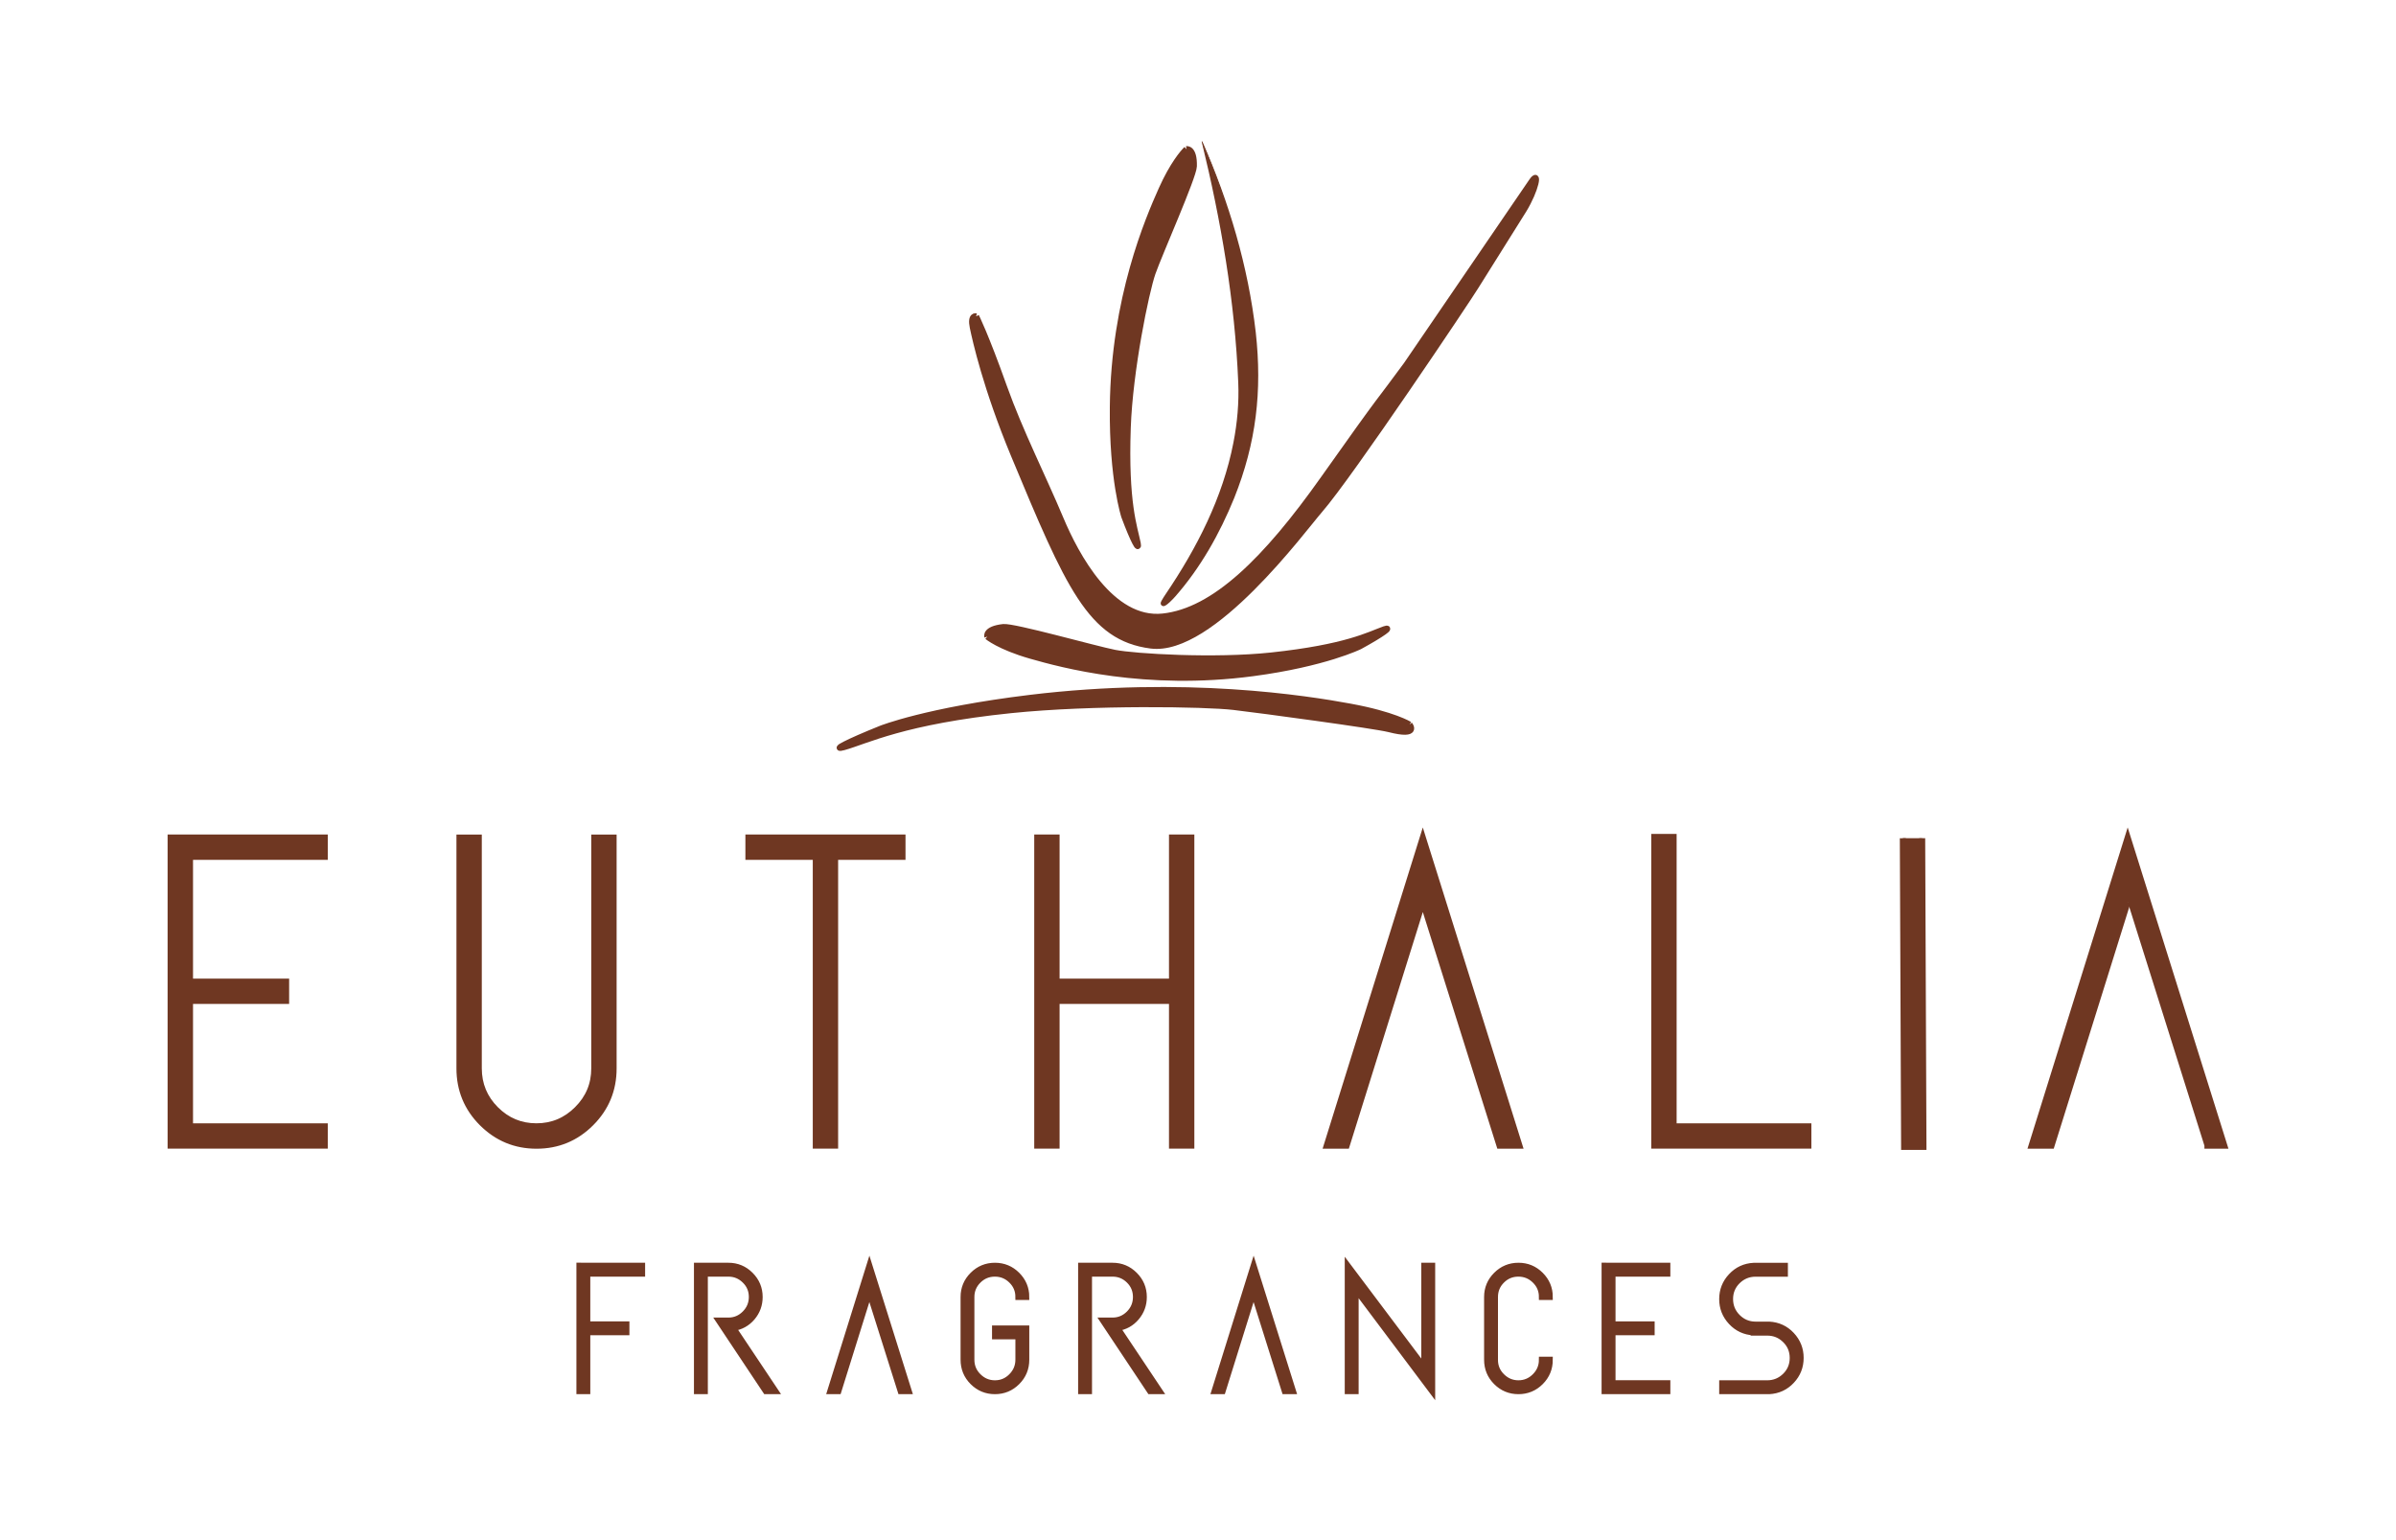 <svg xmlns="http://www.w3.org/2000/svg" xmlns:xlink="http://www.w3.org/1999/xlink" id="Livello_1" x="0px" y="0px" viewBox="0 0 3968.5 2551.2" style="enable-background:new 0 0 3968.5 2551.2;" xml:space="preserve"><style type="text/css">	.st0{fill-rule:evenodd;clip-rule:evenodd;fill:#6F3722;stroke:#6F3722;stroke-width:10;stroke-miterlimit:10;}	.st1{fill-rule:evenodd;clip-rule:evenodd;fill:#6F3722;}	.st2{fill:#6F3722;}</style><path class="st0" d="M2907.8,2194.2h22.5c14.7,0.8,27.1,6.5,37.1,17.2s15,23.3,15,37.9c0,14.6-5,27.3-15,37.9 c-10,10.7-22.4,16.4-37.1,17.2h-77.8v-13h74.6c11.6,0,21.5-4.1,29.8-12.2c8.3-8.2,12.4-18.1,12.4-29.8s-4.1-21.7-12.4-29.8 c-8.3-8.2-18.2-12.2-29.8-12.2h-22.5v-0.4c-14.8-0.8-27.1-6.5-37.1-17.2s-15-23.3-15-37.9s5-27.3,15-37.9 c10-10.7,22.4-16.4,37.1-17.2h51.7v13h-48.6c-11.6,0-21.5,4.1-29.8,12.2c-8.3,8.2-12.4,18.1-12.4,29.8s4.1,21.7,12.4,30 C2886.2,2190.1,2896.2,2194.2,2907.8,2194.2 M2761.6,2096.7v13h-90.8v84.1h64.8v13h-64.8v84.5h90.8v13h-103.9v-207.7L2761.6,2096.7 L2761.6,2096.7z M2487.5,2279.9c7.6,7.6,16.8,11.5,27.4,11.5c10.7,0,19.8-3.8,27.5-11.5s11.5-16.8,11.5-27.6h13 c0,14.5-5.1,26.8-15.2,36.9c-10.1,10.1-22.4,15.2-36.7,15.2s-26.6-5.1-36.7-15.2c-10.1-10.1-15.2-22.4-15.2-36.9v-103.9 c0-14.2,5.1-26.4,15.2-36.5c10.1-10.1,22.4-15.2,36.7-15.2c14.4,0,26.6,5.1,36.7,15.2c10.1,10.1,15.2,22.3,15.2,36.5h-13 c0-10.8-3.8-19.9-11.5-27.4c-7.6-7.5-16.8-11.3-27.5-11.3s-19.8,3.7-27.4,11.3c-7.6,7.5-11.4,16.7-11.4,27.4v103.9 C2476,2263.1,2479.8,2272.3,2487.5,2279.9z M2359.1,2265.3v-168.6h13v207.7l-126.8-169v169h-13v-207.7L2359.1,2265.3z  M2076.3,2140.1l-51.3,164.3h-13.4l64.8-207.7l65.2,207.7H2128L2076.3,2140.1z M1850.7,2199.7l69.9,104.7h-15.8l-77.8-116.9h15.8 c10.5,0,19.6-3.8,27.3-11.5c7.6-7.6,11.4-16.9,11.4-27.6c0-10.8-3.8-19.9-11.4-27.4s-16.7-11.3-27.3-11.3h-39.1v194.7h-13v-207.7 h52.1c14.2,0,26.4,5.1,36.5,15.2c10.1,10.1,15.2,22.3,15.2,36.5c0,12.9-4.1,24.2-12.4,34C1873.8,2192.1,1863.4,2197.9,1850.7,2199.7 z M1648.1,2213.6v-13h51.7v51.7c0,14.5-5.1,26.8-15.2,36.9c-10.1,10.1-22.4,15.2-36.7,15.2c-14.3,0-26.6-5.1-36.7-15.2 c-10.1-10.1-15.2-22.4-15.2-36.9v-103.9c0-14.2,5.1-26.4,15.2-36.5s22.4-15.2,36.7-15.2c14.3,0,26.6,5.1,36.7,15.2 c10.1,10.1,15.2,22.3,15.2,36.5h-13c0-10.8-3.8-19.9-11.5-27.4c-7.6-7.5-16.8-11.3-27.4-11.3c-10.7,0-19.8,3.7-27.5,11.3 c-7.6,7.5-11.5,16.7-11.5,27.4v103.9c0,10.8,3.8,20,11.5,27.6c7.6,7.6,16.8,11.5,27.5,11.5s19.8-3.8,27.4-11.5 c7.6-7.6,11.5-16.8,11.5-27.6v-38.7H1648.1z M1439.9,2140.1l-51.3,164.3h-13.4l64.8-207.7l65.2,207.7h-13.4L1439.9,2140.1z  M1214.4,2199.7l69.9,104.7h-15.8l-77.8-116.9h15.8c10.5,0,19.6-3.8,27.3-11.5c7.6-7.6,11.5-16.9,11.5-27.6 c0-10.8-3.8-19.9-11.5-27.4c-7.6-7.5-16.7-11.3-27.3-11.3h-39.1v194.7h-13v-207.7h52.1c14.2,0,26.4,5.1,36.5,15.2 c10.1,10.1,15.2,22.3,15.2,36.5c0,12.9-4.1,24.2-12.4,34C1237.5,2192.1,1227,2197.9,1214.4,2199.7z M1063.5,2096.7v13h-90.8v84.1 h64.8v13h-64.8v97.5h-13v-207.7L1063.5,2096.7L1063.5,2096.7z"></path><path class="st0" d="M3524.1,1494.1l-126.2,403.7h-33l159.2-510.4l160.1,510.4h-33 M2772,1386.3v479.4h223.2v32H2740v-511.4H2772z  M2356.6,1494.1l-126.2,403.7h-33l159.2-510.4l160.1,510.4h-33L2356.6,1494.1z M1941.2,1626v-238.7h32v510.4h-32V1658H1750v239.7 h-32v-510.4h32V1626H1941.2z M1239.6,1419.3v-32h255.2v32h-111.6v478.4h-32v-478.4H1239.6z M984.3,1769.7v-382.3h32v382.3 c0,35.6-12.5,65.8-37.4,90.7c-24.9,24.9-55,37.4-90.2,37.4c-35.3,0-65.3-12.5-90.3-37.4c-24.9-24.9-37.4-55.2-37.4-90.7v-382.3h32 v382.3c0,26.5,9.4,49.2,28.1,67.9c18.8,18.8,41.2,28.1,67.4,28.1s48.7-9.4,67.4-28.1C974.9,1818.8,984.3,1796.2,984.3,1769.7z  M537.9,1387.3v32H314.7V1626h159.2v32H314.7v207.7h223.2v32H282.6v-510.4L537.9,1387.3L537.9,1387.3z"></path><polyline class="st0" points="3183.7,1388.5 3185.8,1899.8 3153.8,1899.8 3151.7,1388.5 "></polyline><path class="st0" d="M1965.3,247.1c0,0,0,0-0.9,0.9c-4.8,4.9-22,24.3-40.5,65.7c-21.8,48.9-78.9,180.5-80.7,360.2 c-1.2,120.5,18.9,181.5,18.9,181.5c15.3,41.1,25.1,58.5,22.3,44.5c-5.4-26.7-20.9-66.5-16.5-191.5c3.3-94.6,30-224.5,41.1-256.3 s67.9-159.4,68.4-176.7C1978.2,244.6,1965.3,247.1,1965.3,247.1"></path><g>	<path class="st1" d="M1990.8,234.3c0,0,98.2,211.6,90.3,409.9s-136.4,347.9-153.2,355.5c-16.8,7.7,135.6-159.7,128.2-363.4  C2049,437.8,1990.8,234.3,1990.8,234.3"></path>	<path class="st2" d="M1991.3,234.1c44.3,100.4,76,207.1,88.6,316.3c10.8,97.5,0.8,183.3-35.7,274.6c-24,58.9-55.7,115.4-97.8,163.3  c-2.9,3.2-5.9,6.3-9.1,9.3c-2.4,2.1-5,4.6-8.2,6c-0.2,0.1-0.6,0.2-1,0.3c-0.6,0.1-0.9,0.3-2.4-0.1c-1.2-0.2-3-2-3.1-3.2  c-0.5-2.2,0.4-3.8,1.2-5.4c1.8-3.5,4.8-7.9,6.9-11.1c51.6-76.1,94.6-160,112.2-250.9c6.4-32.8,9.4-66.2,8-99.6  c-5.5-134.6-28.6-268.4-60.6-399.2C1990.3,234.4,1991.3,234.1,1991.3,234.1c27.3,93.2,47.2,189,59.7,285.3  c2.5,19.5,5.1,43.6,6.6,63.1c2.7,33.9,5.4,68,2.5,101.9c-8.9,113.3-62.2,217.3-126,309.4c-1.3,2.1-2.7,4.2-3.6,6.2  c0-0.3,0.1-0.5-0.1-1.4c0-0.9-1.6-2.5-2.5-2.6c-1.2-0.3-1.2-0.1-1.6-0.1c-0.1,0-0.3,0.1-0.2,0.1c5.4-3.3,9.9-8.5,14.4-13.1  c8.5-9.2,16.3-19,23.9-29c71.9-97.7,116.5-218,114.6-340.1c0.1-7.4-0.4-17.8-0.6-25.2c-4.4-88.4-24.3-175.6-52-259.5  c-10.7-32-22.4-63.7-36-94.6C1990.4,234.5,1991.3,234.1,1991.3,234.1L1991.3,234.1z"></path></g><path class="st0" d="M1616.7,524c0,0,15.5,30.5,46.2,116.8c26.3,73.8,64.9,150,93.9,219.2c25,59.6,83.8,170.3,169.1,161.3 c85.3-9,171.3-94,266.1-228c107-151.2,87.2-120.3,137.5-189l207.6-303.9c13.3-19.5,7.1,13.8-13.5,47.5l-78.9,125.9 c-10.9,18.3-208.9,313.9-258.8,371.1c-28,32.1-178.9,237.5-279.7,224.4c-99.8-12.9-136.2-97.5-227-315.8 c-46-110.7-63.7-190.6-68-211.3C1606.9,521.3,1616.7,524,1616.7,524"></path><path class="st0" d="M1635.3,1054.5c0,0-4.3-12.4,26.4-15.8c17.2-1.9,151.6,36.2,184.6,42.7s165.4,14.5,259.5,4.4 c124.3-13.3,161.6-34.3,187.2-43.5c13.5-4.8-2.5,7.4-40.9,28.4c0,0-57.5,28.5-177,44.4c-178.1,23.7-316.5-14.2-368-28.9 C1655.2,1071.3,1635.3,1054.5,1635.3,1054.5"></path><path class="st0" d="M2334.6,1200.2c0,0,16.9,20.6-33.9,7.6c-24.1-6.1-211.3-31.4-257.5-36.8s-233.5-8.6-368.6,5.3 c-178.5,18.4-239.5,51-277.1,61.4c-19.7,5.4,4.4-7.7,61.6-30.7c0,0,75.2-30.1,247-51c256.2-31,458.6,1.3,530.1,14.5 C2308.2,1183.7,2334.6,1200.2,2334.6,1200.2"></path></svg>